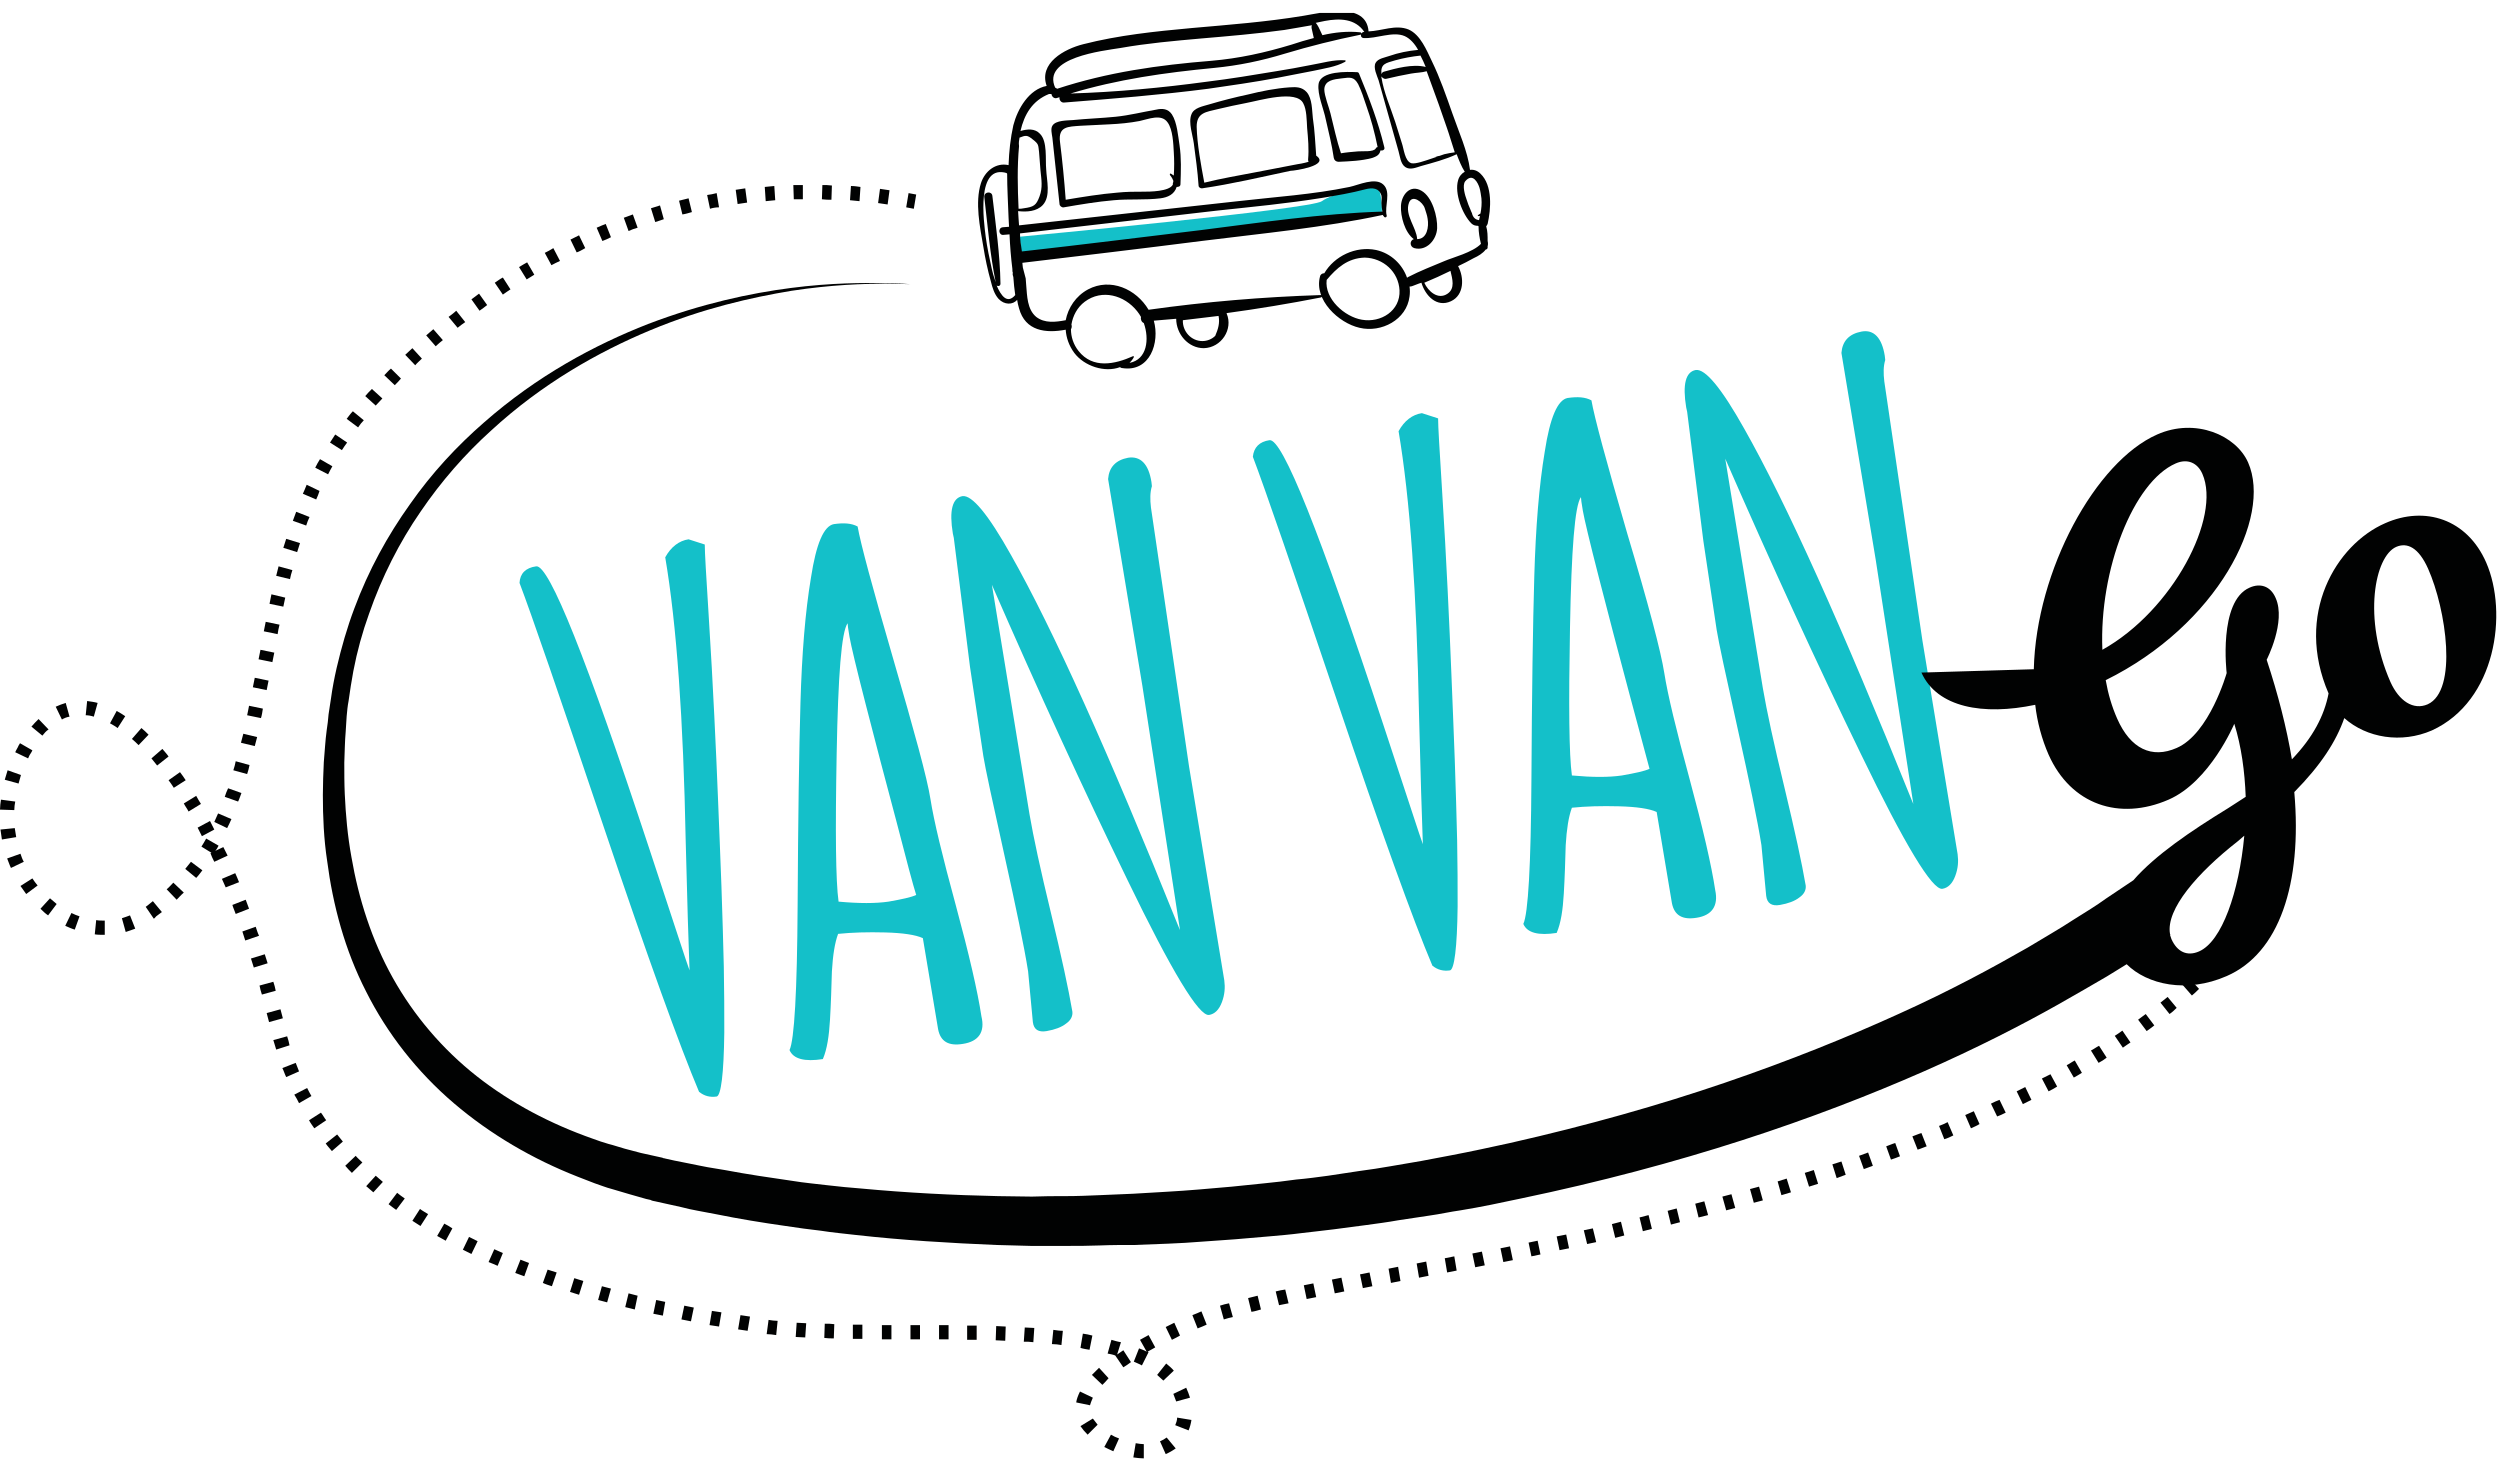 <svg width="180" height="106" viewBox="0 0 180 106" fill="none" xmlns="http://www.w3.org/2000/svg">
<g clip-path="url(#clip0_1_327)">
<g clip-path="url(#clip1_1_327)">
<path d="M38.606 40.776C39.531 40.639 42.24 47.434 46.766 61.161C48.549 66.556 49.474 69.424 49.646 69.868C49.577 67.956 49.474 64.848 49.371 60.58C49.2 51.805 48.72 44.976 47.897 40.127C48.309 39.376 48.891 38.932 49.577 38.83L50.743 39.205C50.743 39.786 50.846 41.459 51.017 44.191C51.189 46.922 51.326 49.381 51.429 51.532C51.531 53.717 51.634 55.766 51.703 57.678C51.771 59.624 51.874 61.639 51.943 63.79C52.011 65.941 52.08 67.887 52.114 69.594C52.149 71.302 52.149 72.907 52.149 74.341C52.114 77.346 51.909 78.882 51.6 78.95C51.12 79.019 50.709 78.916 50.331 78.609C48.96 75.365 46.663 69.014 43.474 59.556C40.286 50.098 38.263 44.225 37.406 41.971C37.44 41.288 37.851 40.878 38.606 40.776Z" fill="#14C0C9"/>
<path d="M69.326 75.16C68.297 75.331 67.714 74.99 67.543 74.102L66.446 67.546C65.931 67.307 65.006 67.17 63.737 67.136C62.469 67.102 61.337 67.136 60.343 67.239C60.103 67.887 59.966 68.775 59.897 69.936C59.863 71.097 59.829 72.258 59.76 73.419C59.691 74.58 59.554 75.536 59.246 76.253C57.943 76.458 57.12 76.253 56.846 75.604C57.189 74.887 57.394 71.404 57.429 65.19C57.463 58.975 57.531 54.093 57.634 50.576C57.737 47.059 57.977 44.054 58.389 41.596C58.766 39.137 59.314 37.874 60.034 37.737C60.754 37.635 61.303 37.669 61.749 37.908C61.954 39.103 62.811 42.278 64.32 47.468C65.829 52.658 66.754 56.005 66.994 57.541C67.234 59.078 67.851 61.639 68.811 65.156C69.771 68.707 70.389 71.37 70.663 73.18C70.937 74.307 70.457 74.99 69.326 75.16ZM64.526 59.078C63.737 56.141 63.017 53.376 62.331 50.712C61.646 48.049 61.269 46.444 61.166 45.864C61.063 45.283 61.029 44.976 61.029 44.873C60.583 45.488 60.343 48.629 60.24 54.263C60.137 59.897 60.171 63.448 60.377 64.917C61.851 65.053 63.051 65.053 63.977 64.917C64.937 64.746 65.589 64.609 65.966 64.439C65.76 63.79 65.28 62.014 64.526 59.078Z" fill="#14C0C9"/>
<path d="M69.84 48.015L68.674 38.727L68.606 38.42C68.331 36.747 68.571 35.859 69.291 35.722C69.977 35.62 71.143 37.02 72.789 39.956C75.806 45.283 79.817 54.195 84.857 66.726L84.96 66.965L82.251 49.381L79.783 34.493C79.851 33.64 80.331 33.127 81.223 32.957C82.114 32.82 82.697 33.401 82.903 34.698L82.937 35.005C82.8 35.449 82.8 35.962 82.869 36.542L85.611 55.185L88.149 70.585C88.217 71.097 88.183 71.609 87.977 72.156C87.771 72.702 87.463 73.009 87.051 73.077C86.331 73.18 84.377 69.97 81.189 63.38C78 56.824 74.743 49.722 71.417 42.108L74.126 58.634C74.4 60.239 74.914 62.629 75.669 65.736C76.423 68.843 76.937 71.234 77.211 72.838C77.246 73.146 77.109 73.453 76.766 73.692C76.423 73.965 75.943 74.136 75.36 74.238C74.777 74.341 74.434 74.136 74.366 73.59L74.023 69.936C73.749 68.195 73.166 65.395 72.309 61.536C71.451 57.678 70.937 55.288 70.8 54.434L69.84 48.015Z" fill="#14C0C9"/>
<path d="M91.406 31.693C92.332 31.557 95.04 38.352 99.566 52.078C101.349 57.473 102.274 60.341 102.446 60.785C102.377 58.873 102.274 55.766 102.171 51.498C102 42.722 101.52 35.893 100.697 31.045C101.109 30.293 101.691 29.849 102.377 29.747L103.543 30.123C103.543 30.703 103.646 32.376 103.817 35.108C103.989 37.84 104.126 40.298 104.229 42.449C104.331 44.634 104.434 46.683 104.503 48.595C104.571 50.541 104.674 52.556 104.743 54.707C104.811 56.858 104.88 58.805 104.914 60.512C104.949 62.219 104.949 63.824 104.949 65.258C104.914 68.263 104.709 69.799 104.4 69.868C103.92 69.936 103.509 69.834 103.131 69.526C101.76 66.282 99.463 59.931 96.274 50.473C93.086 41.015 91.063 35.142 90.206 32.888C90.274 32.206 90.686 31.796 91.406 31.693Z" fill="#14C0C9"/>
<path d="M122.16 66.078C121.131 66.248 120.549 65.907 120.377 65.019L119.28 58.463C118.766 58.224 117.84 58.088 116.571 58.054C115.303 58.019 114.171 58.054 113.177 58.156C112.937 58.805 112.8 59.693 112.731 60.853C112.697 62.014 112.663 63.175 112.594 64.336C112.526 65.497 112.389 66.453 112.08 67.17C110.777 67.375 109.954 67.17 109.68 66.522C110.023 65.805 110.229 62.322 110.263 56.107C110.297 49.893 110.366 45.01 110.469 41.493C110.571 37.976 110.811 34.971 111.223 32.513C111.6 30.055 112.149 28.791 112.869 28.654C113.589 28.552 114.137 28.586 114.583 28.825C114.789 30.02 115.646 33.196 117.154 38.386C118.697 43.542 119.589 46.922 119.829 48.459C120.069 49.995 120.686 52.556 121.646 56.073C122.606 59.624 123.223 62.288 123.497 64.097C123.737 65.224 123.257 65.907 122.16 66.078ZM117.326 49.995C116.537 47.059 115.817 44.293 115.131 41.63C114.446 38.966 114.069 37.362 113.966 36.781C113.863 36.201 113.829 35.893 113.829 35.791C113.383 36.406 113.143 39.547 113.04 45.181C112.937 50.815 112.971 54.366 113.177 55.834C114.651 55.971 115.851 55.971 116.777 55.834C117.737 55.663 118.389 55.527 118.766 55.356C118.594 54.707 118.114 52.932 117.326 49.995Z" fill="#14C0C9"/>
<path d="M122.64 38.932L121.474 29.645L121.406 29.337C121.131 27.664 121.371 26.776 122.091 26.64C122.777 26.538 123.943 27.937 125.589 30.874C128.606 36.201 132.617 45.112 137.657 57.644L137.76 57.883L135.051 40.298L132.583 25.411C132.651 24.557 133.131 24.045 134.023 23.874C134.914 23.703 135.497 24.318 135.703 25.616L135.737 25.923C135.6 26.367 135.6 26.879 135.669 27.459L138.411 46.103L140.949 61.502C141.017 62.014 140.983 62.526 140.777 63.073C140.571 63.619 140.263 63.926 139.851 63.995C139.131 64.097 137.177 60.888 133.989 54.297C130.8 47.742 127.543 40.639 124.217 33.025L126.926 49.551C127.2 51.156 127.714 53.546 128.469 56.654C129.223 59.795 129.737 62.151 130.011 63.756C130.046 64.063 129.909 64.37 129.566 64.609C129.223 64.882 128.743 65.053 128.16 65.156C127.577 65.258 127.234 65.053 127.166 64.507L126.823 60.853C126.549 59.112 125.966 56.312 125.109 52.454C124.251 48.595 123.737 46.205 123.6 45.352L122.64 38.932Z" fill="#14C0C9"/>
<path d="M179.006 40.503C177.634 37.361 174.583 36.405 171.737 37.669C168.206 39.205 165.189 44.225 167.657 49.927C167.349 51.532 166.526 53.102 165.017 54.673C164.64 52.419 164.023 49.995 163.2 47.503C163.2 47.503 164.606 44.771 163.851 43.064C163.474 42.176 162.72 41.971 161.966 42.312C159.703 43.303 160.32 48.459 160.32 48.459C160.32 48.459 159.086 52.829 156.72 53.854C154.937 54.639 153.394 53.922 152.434 51.737C152.057 50.883 151.783 49.961 151.611 48.971C159.634 45.01 163.611 37.259 161.863 33.298C161.006 31.352 158.091 30.054 155.314 31.284C150.891 33.23 146.606 41.049 146.434 48.185L138.343 48.425C139.474 50.951 142.8 51.532 146.537 50.746C146.674 51.976 147.017 53.239 147.497 54.332C149.109 57.951 152.606 59.112 156.137 57.575C159.12 56.278 160.869 52.112 160.869 52.112C161.383 53.751 161.623 55.561 161.691 57.371L160.423 58.19C157.749 59.829 155.177 61.57 153.6 63.38C153.497 63.448 152.846 63.892 151.611 64.712C150.96 65.19 150.171 65.668 149.246 66.248C148.32 66.863 147.223 67.478 145.989 68.229C143.486 69.663 140.4 71.336 136.766 72.975C133.097 74.648 128.88 76.355 124.183 77.96C119.486 79.565 114.309 81.033 108.72 82.297C107.314 82.604 105.909 82.911 104.469 83.184C103.749 83.321 103.029 83.457 102.309 83.594C101.589 83.731 100.834 83.833 100.114 83.97C99.36 84.106 98.64 84.209 97.886 84.311C97.131 84.414 96.377 84.55 95.623 84.653C94.869 84.755 94.114 84.858 93.326 84.926C92.571 85.028 91.783 85.131 91.029 85.199C90.24 85.267 89.486 85.37 88.697 85.438C87.909 85.506 87.12 85.575 86.331 85.643C84.754 85.779 83.177 85.848 81.566 85.95C80.777 85.984 79.954 86.018 79.166 86.052C78.377 86.087 77.554 86.121 76.731 86.121C75.909 86.121 75.12 86.121 74.297 86.155C73.474 86.155 72.651 86.121 71.863 86.121C68.606 86.052 65.314 85.882 62.023 85.575C61.2 85.506 60.377 85.438 59.554 85.335C58.731 85.233 57.909 85.165 57.086 85.028C55.44 84.789 53.794 84.55 52.183 84.243L50.949 84.038C50.537 83.97 50.126 83.867 49.749 83.799L48.549 83.56L47.931 83.423L47.794 83.389C47.794 83.389 47.726 83.389 47.76 83.389L47.691 83.355L47.383 83.287L46.149 83.014L44.983 82.706C44.606 82.604 44.229 82.467 43.817 82.365C43.44 82.262 43.063 82.126 42.686 81.989C39.669 80.931 36.789 79.428 34.32 77.482C31.851 75.536 29.794 73.112 28.286 70.414C26.777 67.717 25.817 64.712 25.303 61.707C25.029 60.205 24.891 58.668 24.823 57.166C24.789 56.414 24.789 55.663 24.789 54.912C24.823 54.161 24.823 53.41 24.891 52.658C24.926 52.283 24.926 51.907 24.96 51.566C24.994 51.19 25.029 50.815 25.097 50.473C25.2 49.756 25.303 49.039 25.44 48.322C25.714 46.888 26.091 45.522 26.571 44.191C27.497 41.527 28.766 39.035 30.274 36.849C31.783 34.63 33.497 32.684 35.349 31.011C39.017 27.63 43.063 25.342 46.834 23.772C50.606 22.201 54.103 21.416 56.983 20.938C59.897 20.494 62.194 20.425 63.771 20.425C64.56 20.425 65.177 20.46 65.554 20.46C65.966 20.494 66.171 20.494 66.171 20.494C66.171 20.494 65.966 20.494 65.554 20.46C65.143 20.425 64.56 20.391 63.771 20.391C62.194 20.357 59.863 20.357 56.949 20.733C54.034 21.108 50.503 21.86 46.663 23.328C42.823 24.83 38.674 27.05 34.834 30.43C32.914 32.103 31.097 34.049 29.52 36.303C27.909 38.557 26.537 41.049 25.509 43.815C24.994 45.181 24.583 46.615 24.24 48.083C24.069 48.834 23.931 49.551 23.829 50.303C23.76 50.678 23.726 51.054 23.657 51.429C23.623 51.805 23.589 52.181 23.52 52.59C23.417 53.341 23.383 54.127 23.314 54.878C23.28 55.663 23.246 56.449 23.246 57.234C23.246 58.805 23.314 60.41 23.554 61.98C23.966 65.156 24.823 68.4 26.366 71.404C27.874 74.409 30.034 77.175 32.674 79.428C35.314 81.682 38.366 83.457 41.589 84.721C42 84.892 42.411 85.028 42.823 85.199C43.234 85.335 43.646 85.506 44.057 85.609L45.326 85.984L46.526 86.326L46.834 86.394L46.903 86.428L47.006 86.462L47.177 86.496L47.794 86.633L49.029 86.906C49.44 87.009 49.851 87.111 50.263 87.179L51.531 87.418C53.211 87.76 54.891 88.033 56.571 88.272C57.429 88.409 58.251 88.511 59.109 88.613C59.966 88.75 60.789 88.818 61.646 88.921C65.006 89.296 68.4 89.501 71.726 89.638C72.549 89.672 73.406 89.672 74.229 89.706C75.051 89.706 75.909 89.706 76.731 89.706C77.554 89.706 78.377 89.706 79.2 89.672C80.023 89.638 80.846 89.638 81.669 89.638C83.314 89.57 84.926 89.535 86.537 89.399C87.36 89.331 88.149 89.296 88.937 89.228C89.726 89.16 90.549 89.091 91.337 89.023C92.126 88.955 92.914 88.887 93.703 88.784C94.491 88.682 95.28 88.613 96.034 88.511C96.823 88.409 97.577 88.306 98.366 88.204C99.12 88.101 99.909 87.999 100.663 87.862C101.417 87.76 102.171 87.623 102.926 87.521C103.68 87.418 104.4 87.248 105.154 87.145C106.629 86.906 108.069 86.599 109.509 86.291C115.234 85.097 120.583 83.662 125.451 82.092C130.32 80.521 134.709 78.814 138.514 77.141C142.32 75.468 145.577 73.794 148.183 72.326C149.486 71.575 150.651 70.926 151.68 70.312C152.194 70.004 152.674 69.697 153.12 69.424C154.594 70.892 157.44 71.541 160.32 70.278C164.091 68.638 165.771 63.653 165.189 57.029C167.109 55.083 168.206 53.376 168.789 51.703C170.4 53.137 172.903 53.546 175.097 52.59C179.726 50.473 180.583 44.122 179.006 40.503ZM156.651 33.367C157.509 32.991 158.229 33.332 158.571 34.118C159.943 37.225 156.446 43.952 151.371 46.785C151.131 41.015 153.6 34.698 156.651 33.367ZM158.331 68.502C157.474 68.877 156.754 68.536 156.343 67.614C156.309 67.512 156.274 67.409 156.24 67.307H156.274L156.24 67.239C155.931 65.463 158.229 62.834 161.109 60.58L161.589 60.17C161.211 64.234 159.977 67.785 158.331 68.502ZM174.789 50.712C173.76 51.156 172.731 50.473 172.114 49.107C170.091 44.498 170.983 40.059 172.526 39.376C173.314 39.035 174.137 39.41 174.823 40.947C176.126 43.883 176.983 49.722 174.789 50.712Z" fill="#010202"/>
<path d="M73.406 17.045C73.406 17.045 94.457 15.065 95.177 14.484C95.897 13.938 98.469 13.357 99.017 13.426C99.566 13.494 99.497 15.44 99.497 15.44L89.383 16.909L73.543 18.308L73.406 17.045Z" fill="#14C0C9"/>
<path d="M73.646 19.265C73.646 19.162 73.611 19.06 73.611 18.923C77.897 18.411 82.217 17.899 86.503 17.352C90.857 16.806 95.28 16.396 99.566 15.474C99.566 15.509 99.6 15.543 99.634 15.577C99.703 15.713 99.874 15.645 99.84 15.509C99.669 14.86 100.183 13.835 99.6 13.289C99.017 12.743 97.817 13.323 97.166 13.46C94.526 14.006 91.817 14.177 89.143 14.484C83.897 15.065 78.617 15.645 73.371 16.226C73.371 16.055 73.337 15.918 73.337 15.748C73.337 15.577 73.303 15.372 73.303 15.201C73.92 15.27 74.64 15.235 75.086 14.757C75.669 14.109 75.36 12.982 75.326 12.197C75.257 11.479 75.429 10.182 74.88 9.636C74.503 9.226 73.954 9.294 73.474 9.431C73.749 8.236 74.331 7.245 75.531 6.767C75.6 6.767 75.634 6.767 75.703 6.767C75.737 6.972 75.909 7.143 76.149 7.041C76.183 7.041 76.217 7.006 76.286 7.006C76.251 7.177 76.389 7.416 76.629 7.382C80.091 7.109 83.554 6.836 86.983 6.392C88.629 6.153 90.309 5.914 91.954 5.606C92.846 5.436 93.703 5.265 94.594 5.094C95.349 4.924 96.171 4.821 96.857 4.446C96.891 4.411 96.891 4.343 96.857 4.343C96.034 4.275 95.177 4.548 94.354 4.685C93.531 4.855 92.709 4.992 91.886 5.128C90.24 5.402 88.594 5.675 86.914 5.88C83.657 6.323 80.366 6.631 77.074 6.733C80.469 5.709 83.863 5.231 87.429 4.889C89.177 4.719 90.823 4.377 92.503 3.865C94.32 3.319 96.103 2.875 97.954 2.499C98.023 2.499 98.057 2.363 97.954 2.329C97.029 2.226 96.103 2.329 95.211 2.533C95.109 2.329 95.04 2.158 94.937 1.953C94.869 1.85 94.834 1.748 94.731 1.646C94.937 1.611 95.177 1.543 95.383 1.509C96.48 1.304 97.577 1.338 98.229 2.294C97.954 2.294 97.886 2.704 98.16 2.738C99.086 2.807 100.286 2.226 101.143 2.602C101.52 2.772 101.863 3.148 102.103 3.592C101.383 3.66 100.697 3.797 100.011 4.036C99.737 4.138 99.223 4.206 99.051 4.514C98.846 4.855 99.154 5.47 99.257 5.777C99.497 6.631 99.737 7.484 99.977 8.338C100.217 9.192 100.457 10.045 100.697 10.899C100.8 11.24 100.834 11.787 101.177 12.026C101.52 12.265 101.966 12.06 102.309 11.957C103.166 11.718 104.091 11.479 104.88 11.104C105.051 11.548 105.223 11.992 105.463 12.367C105.257 12.47 105.051 12.709 104.983 12.982C104.709 13.904 105.291 15.44 105.943 16.089C106.08 16.226 106.251 16.26 106.423 16.26L106.457 16.294V16.328C106.457 16.704 106.526 17.148 106.629 17.557C106.046 18.172 104.571 18.547 104.023 18.787C103.131 19.162 102.24 19.503 101.383 19.947C101.349 19.947 101.314 19.982 101.314 20.016C100.971 19.026 100.149 18.24 99.086 18.001C97.611 17.694 96.069 18.445 95.349 19.674C95.211 19.674 95.074 19.743 95.04 19.913C94.594 21.586 96.377 23.259 97.886 23.601C99.463 23.977 101.28 23.02 101.486 21.347C101.52 21.108 101.52 20.869 101.486 20.63C101.554 20.63 101.623 20.63 101.691 20.596C101.897 20.528 102.103 20.425 102.343 20.357C102.617 21.279 103.44 22.167 104.469 21.689C105.429 21.245 105.429 19.982 104.983 19.162C105.36 18.991 105.737 18.787 106.114 18.582C106.423 18.445 106.766 18.24 106.971 17.967C107.04 17.967 107.109 17.899 107.109 17.83C107.109 17.796 107.109 17.762 107.109 17.728C107.143 17.626 107.143 17.489 107.109 17.352C107.109 16.977 107.109 16.635 107.006 16.294C107.04 16.26 107.074 16.192 107.109 16.123C107.349 15.065 107.486 13.357 106.594 12.504C106.354 12.265 106.08 12.197 105.84 12.231C105.669 10.865 105.017 9.465 104.571 8.167C104.126 6.904 103.68 5.606 103.097 4.411C102.72 3.626 102.274 2.499 101.417 2.124C100.491 1.748 99.497 2.226 98.537 2.26C98.366 0.075 95.143 0.929 93.874 1.133C91.2 1.577 88.491 1.782 85.783 2.021C83.177 2.26 80.537 2.533 78 3.182C76.629 3.524 74.777 4.548 75.36 6.187C74.091 6.426 73.269 7.826 72.96 9.021C72.754 9.943 72.651 10.899 72.617 11.889C71.691 11.684 70.903 12.333 70.629 13.187C70.183 14.587 70.56 16.362 70.8 17.762C70.937 18.616 71.109 19.435 71.349 20.289C71.451 20.699 71.589 21.177 71.897 21.518C72.309 21.962 72.926 21.962 73.234 21.586C73.269 21.791 73.303 21.996 73.371 22.201C73.817 23.84 75.291 24.011 76.731 23.738C76.766 24.318 76.971 24.898 77.349 25.411C78.069 26.367 79.543 26.845 80.64 26.435C80.674 26.469 80.743 26.503 80.811 26.503C82.8 26.811 83.52 24.66 83.074 23.089C83.623 23.055 84.137 22.986 84.686 22.952C84.686 24.045 85.543 25.069 86.674 25.069C87.943 25.035 88.8 23.703 88.32 22.577V22.543C90.583 22.235 92.846 21.86 95.109 21.416C95.211 21.381 95.211 21.245 95.074 21.245C90.926 21.381 86.811 21.723 82.697 22.303C81.806 20.801 79.954 19.982 78.343 20.835C77.451 21.313 76.903 22.167 76.731 23.055C76.011 23.191 75.223 23.294 74.606 22.816C73.954 22.269 73.954 21.313 73.886 20.528C73.886 20.357 73.851 20.221 73.851 20.05L73.646 19.265ZM100.766 20.904C100.834 22.372 99.429 23.259 98.057 23.02C96.823 22.816 95.349 21.518 95.52 20.152C96.24 19.299 97.029 18.582 98.263 18.547C99.6 18.582 100.697 19.572 100.766 20.904ZM104.229 21.142C103.543 21.62 102.823 20.972 102.549 20.357C103.2 20.084 103.817 19.811 104.434 19.503C104.571 20.084 104.777 20.767 104.229 21.142ZM85.166 23.055C86.023 22.952 86.88 22.85 87.737 22.747C87.84 23.259 87.703 23.703 87.497 24.181C87.257 24.42 86.914 24.557 86.571 24.557C85.749 24.557 85.131 23.84 85.166 23.055ZM77.109 23.703C77.177 23.601 77.177 23.464 77.143 23.362C77.246 22.747 77.554 22.133 78.103 21.723C79.337 20.801 80.949 21.245 81.874 22.406C81.977 22.543 82.08 22.679 82.149 22.816C82.114 22.986 82.183 23.191 82.354 23.259C82.766 24.421 82.594 25.889 81.326 26.128C81.463 25.991 81.566 25.855 81.634 25.718C81.669 25.684 81.6 25.616 81.566 25.65C80.263 26.23 78.686 26.572 77.657 25.274C77.28 24.796 77.109 24.25 77.109 23.703ZM72.514 12.504C72.514 13.562 72.583 14.655 72.617 15.679C72.617 15.884 72.651 16.123 72.651 16.328C72.514 16.328 72.343 16.362 72.206 16.362C71.829 16.396 71.897 16.977 72.274 16.909C72.411 16.909 72.549 16.874 72.686 16.874C72.72 17.694 72.789 18.547 72.891 19.367C72.891 19.469 72.891 19.572 72.926 19.64C72.891 19.743 72.926 19.845 72.96 19.947C72.994 20.391 73.029 20.801 73.097 21.245C72.514 21.928 72.069 21.279 71.76 20.562C71.863 20.63 72.034 20.596 72.034 20.425C72 18.308 71.691 16.192 71.451 14.109C71.417 13.733 70.834 13.801 70.869 14.177C71.109 16.226 71.28 18.308 71.691 20.323C71.554 19.947 71.451 19.572 71.417 19.401C71.246 18.616 71.074 17.83 70.971 17.045C70.834 15.987 70.251 11.753 72.514 12.47C72.446 12.504 72.48 12.504 72.514 12.504ZM73.44 16.806C78.171 16.26 82.869 15.713 87.6 15.167C90.137 14.894 92.674 14.655 95.211 14.245C96.24 14.075 97.269 13.904 98.297 13.631C98.811 13.494 99.291 13.528 99.463 14.075C99.497 14.245 99.463 14.45 99.463 14.621C99.463 14.826 99.497 15.03 99.531 15.235C95.143 15.372 90.789 16.021 86.469 16.567C82.183 17.079 77.863 17.626 73.577 18.104C73.509 17.66 73.44 17.25 73.44 16.806ZM73.406 9.909C73.851 9.738 73.954 9.704 74.366 10.045C74.811 10.387 74.743 10.455 74.811 10.933C74.846 11.377 74.88 11.821 74.914 12.265C74.983 12.948 75.086 13.494 74.846 14.143C74.606 14.791 74.434 14.894 73.714 14.996C73.577 15.03 73.474 15.03 73.337 15.03C73.269 13.528 73.234 11.992 73.371 10.523C73.337 10.284 73.371 10.114 73.406 9.909ZM94.457 2.124C94.491 2.329 94.56 2.533 94.594 2.738C94.046 2.875 93.497 3.046 92.983 3.216C91.063 3.797 89.211 4.206 87.223 4.377C83.417 4.685 79.749 5.197 76.114 6.392C76.08 6.358 76.046 6.358 76.011 6.323C76.011 6.323 76.011 6.323 75.977 6.323C74.983 4.138 79.406 3.66 80.674 3.455C82.594 3.114 84.549 2.943 86.469 2.772C88.457 2.602 90.48 2.431 92.469 2.158C93.154 2.055 93.806 1.919 94.457 1.816C94.423 1.885 94.423 2.021 94.457 2.124ZM102.651 4.821C101.726 4.582 100.491 4.924 99.634 5.163C99.531 5.197 99.497 5.265 99.463 5.333C99.394 4.582 99.771 4.548 100.457 4.343C101.074 4.172 101.657 4.07 102.274 4.002C102.411 4.275 102.549 4.548 102.651 4.821ZM103.749 11.206C103.68 11.206 103.611 11.24 103.543 11.24C103.474 11.24 103.406 11.274 103.337 11.309L103.749 11.206ZM103.097 11.411C102.583 11.582 101.931 11.821 101.623 11.753C101.143 11.616 101.074 10.694 100.937 10.319C100.766 9.806 100.629 9.294 100.457 8.782C100.114 7.723 99.634 6.665 99.463 5.572C99.463 5.538 99.463 5.538 99.463 5.504C99.531 5.606 99.669 5.709 99.806 5.675C100.389 5.538 101.006 5.402 101.589 5.299C101.966 5.231 102.377 5.231 102.72 5.128C102.823 5.402 102.926 5.675 102.994 5.88C103.406 6.972 103.783 8.065 104.16 9.158C104.366 9.738 104.537 10.353 104.743 10.967C104.503 11.001 104.263 11.036 103.989 11.104L103.097 11.411ZM106.389 15.509C106.423 15.577 106.491 15.577 106.56 15.543C106.526 15.645 106.526 15.748 106.491 15.85C106.217 15.816 106.046 15.645 105.977 15.338C105.943 15.27 105.909 15.201 105.874 15.099C105.771 14.86 105.669 14.621 105.6 14.382C105.497 14.109 105.257 13.357 105.497 13.05C106.046 12.401 106.423 13.187 106.526 13.528C106.594 13.767 106.629 14.04 106.663 14.279C106.697 14.655 106.663 15.03 106.594 15.372" fill="#010202"/>
<path d="M101.794 17.216C101.486 17.318 101.486 17.762 101.829 17.865C102.72 18.104 103.44 17.25 103.474 16.431C103.509 15.611 103.131 14.177 102.343 13.733C101.52 13.255 100.903 14.04 100.869 14.826C100.834 15.577 101.143 16.738 101.794 17.216ZM101.451 14.587C101.691 13.972 102.446 14.553 102.583 14.996C102.651 15.236 102.754 15.475 102.789 15.748C102.891 16.328 102.754 17.216 102.034 17.216C102 16.396 101.109 15.475 101.451 14.587Z" fill="#010202"/>
<path d="M94.766 11.206C94.697 10.319 94.663 9.397 94.526 8.509C94.457 7.928 94.491 7.109 94.08 6.631C93.737 6.255 93.326 6.255 92.846 6.289C91.851 6.358 90.823 6.563 89.863 6.802C88.903 7.006 87.977 7.245 87.051 7.519C86.606 7.655 85.954 7.758 85.783 8.236C85.543 8.816 85.886 9.772 85.954 10.319C86.091 11.343 86.228 12.333 86.297 13.357C86.297 13.494 86.434 13.562 86.537 13.562C88.663 13.255 90.823 12.743 92.914 12.299C93.189 12.299 95.794 11.923 94.766 11.206ZM94.114 9.226C94.183 9.977 94.251 10.728 94.183 11.479C94.183 11.548 94.183 11.582 94.217 11.65C93.874 11.753 93.463 11.821 93.428 11.821C93.12 11.889 92.846 11.923 92.537 11.992C91.817 12.128 91.131 12.265 90.411 12.401C89.177 12.64 87.943 12.845 86.709 13.153C86.469 11.855 86.194 10.421 86.16 9.123C86.16 8.099 86.846 8.065 87.668 7.86C88.354 7.689 89.04 7.553 89.726 7.416C90.651 7.245 93.36 6.426 93.84 7.45C94.08 7.894 94.08 8.645 94.114 9.226Z" fill="#010202"/>
<path d="M99.394 10.831C99.531 10.865 99.737 10.796 99.669 10.592C99.223 8.748 98.571 7.04 97.851 5.299C97.817 5.231 97.783 5.197 97.714 5.197C96.994 5.163 95.074 5.094 94.937 6.05C94.834 6.801 95.314 7.86 95.451 8.577C95.657 9.499 95.897 10.421 96.034 11.377C96.069 11.548 96.206 11.65 96.377 11.65C97.166 11.616 98.023 11.582 98.777 11.377C99.086 11.274 99.326 11.172 99.394 10.831ZM99.189 10.592C99.12 10.592 99.086 10.626 99.051 10.694C98.88 10.967 98.091 10.865 97.783 10.899C97.371 10.933 96.96 10.967 96.549 11.036C96.24 10.114 96.034 9.123 95.794 8.167C95.691 7.723 95.349 6.904 95.349 6.426C95.383 5.777 96.034 5.709 96.617 5.641C97.2 5.572 97.474 5.504 97.783 6.05C98.023 6.528 98.194 7.075 98.366 7.587C98.709 8.543 98.983 9.567 99.189 10.592Z" fill="#010202"/>
<path d="M75.771 9.909C75.84 10.455 75.874 10.967 75.943 11.514C76.046 12.572 76.183 13.631 76.286 14.689C76.286 14.826 76.457 14.962 76.594 14.928C77.794 14.723 78.994 14.518 80.194 14.416C81.291 14.313 82.457 14.416 83.554 14.279C84.069 14.211 84.549 14.006 84.72 13.46C84.857 13.46 84.994 13.426 84.994 13.255C85.028 12.299 85.063 11.377 84.926 10.455C84.823 9.806 84.754 8.816 84.377 8.236C84.103 7.826 83.691 7.792 83.246 7.894C82.251 8.065 81.326 8.304 80.331 8.406C79.303 8.509 78.274 8.543 77.246 8.645C76.868 8.68 76.011 8.645 75.771 9.055C75.634 9.26 75.737 9.67 75.771 9.909ZM76.32 10.216C76.183 9.089 76.903 9.123 77.794 9.055C78.48 9.021 79.166 8.987 79.851 8.953C80.606 8.919 81.326 8.85 82.046 8.714C82.697 8.577 83.623 8.167 84.069 8.816C84.446 9.328 84.48 10.353 84.514 10.967C84.549 11.514 84.549 12.06 84.514 12.64C84.446 12.606 84.377 12.538 84.308 12.504C84.24 12.47 84.206 12.538 84.24 12.606C84.377 12.777 84.446 12.914 84.48 13.016C84.48 13.084 84.48 13.118 84.446 13.187C84.446 13.221 84.446 13.255 84.446 13.289C84.206 13.801 82.731 13.801 82.354 13.801C81.703 13.801 81.086 13.801 80.434 13.87C79.2 13.972 77.966 14.177 76.731 14.382C76.629 12.982 76.491 11.582 76.32 10.216Z" fill="#010202"/>
<path d="M82.354 105.003C82.114 105.003 81.84 104.969 81.6 104.935L81.771 103.911C81.977 103.945 82.183 103.979 82.354 103.979V105.003ZM83.931 104.696L83.52 103.774C83.691 103.706 83.863 103.603 84 103.501L84.651 104.286C84.411 104.457 84.171 104.593 83.931 104.696ZM80.16 104.491C79.92 104.389 79.714 104.286 79.509 104.184L79.989 103.296C80.16 103.398 80.366 103.501 80.571 103.569L80.16 104.491ZM78.309 103.296C78.103 103.091 77.931 102.886 77.794 102.681L78.686 102.135C78.789 102.272 78.891 102.408 79.029 102.579L78.309 103.296ZM85.577 102.989L84.617 102.613C84.686 102.442 84.754 102.272 84.754 102.067L85.783 102.237C85.749 102.477 85.68 102.75 85.577 102.989ZM78.48 101.179L77.486 100.974C77.52 100.735 77.623 100.462 77.76 100.189L78.686 100.633C78.583 100.872 78.514 101.042 78.48 101.179ZM84.686 100.906C84.617 100.735 84.549 100.53 84.48 100.359L85.406 99.916C85.509 100.155 85.611 100.394 85.68 100.633L84.686 100.906ZM79.371 99.711L78.617 98.994C78.789 98.823 78.96 98.652 79.131 98.481L79.817 99.233C79.68 99.403 79.509 99.574 79.371 99.711ZM83.76 99.403C83.623 99.267 83.451 99.13 83.314 98.994L83.966 98.174C84.171 98.345 84.343 98.481 84.514 98.686L83.76 99.403ZM80.88 98.447L80.297 97.594C80.126 97.525 79.92 97.491 79.749 97.457L80.023 96.467C80.263 96.535 80.469 96.603 80.709 96.638L80.434 97.525C80.571 97.423 80.743 97.321 80.88 97.218L81.429 98.072C81.257 98.208 81.051 98.345 80.88 98.447ZM82.217 98.311C82.046 98.208 81.84 98.14 81.634 98.038L82.011 97.082C82.183 97.15 82.389 97.218 82.56 97.321L82.08 96.467C82.286 96.365 82.491 96.228 82.697 96.126L83.177 97.013C83.006 97.116 82.8 97.218 82.629 97.321C82.663 97.321 82.663 97.355 82.697 97.355L82.217 98.311ZM78.446 97.184C78.24 97.15 78 97.116 77.794 97.047L77.966 96.023C78.206 96.057 78.411 96.091 78.651 96.16L78.446 97.184ZM76.423 96.843C76.217 96.808 75.977 96.774 75.737 96.774L75.84 95.75C76.08 95.784 76.286 95.818 76.526 95.818L76.423 96.843ZM74.4 96.638C74.16 96.603 73.954 96.603 73.714 96.603L73.783 95.579C74.023 95.579 74.229 95.613 74.469 95.613L74.4 96.638ZM72.377 96.535C72.137 96.535 71.931 96.501 71.691 96.501L71.726 95.477C71.966 95.477 72.171 95.511 72.411 95.511L72.377 96.535ZM84.377 96.467L83.931 95.545C84.137 95.443 84.343 95.34 84.549 95.238L84.96 96.16C84.789 96.262 84.583 96.365 84.377 96.467ZM70.32 96.467C70.08 96.467 69.874 96.467 69.634 96.467V95.443C69.874 95.443 70.08 95.443 70.32 95.443V96.467ZM68.297 96.433H67.611V95.408H68.297V96.433ZM66.24 96.433H65.554V95.408H66.24V96.433ZM64.183 96.433H63.497V95.408H64.183V96.433ZM62.091 96.399C61.851 96.399 61.646 96.399 61.406 96.399V95.374C61.646 95.374 61.851 95.374 62.091 95.374V96.399ZM60.034 96.365C59.794 96.365 59.589 96.365 59.349 96.33L59.383 95.306C59.623 95.306 59.829 95.306 60.069 95.34L60.034 96.365ZM57.977 96.296C57.737 96.296 57.497 96.262 57.291 96.262L57.36 95.238C57.6 95.238 57.806 95.272 58.046 95.272L57.977 96.296ZM55.886 96.126C55.646 96.091 55.406 96.057 55.2 96.057L55.337 95.033C55.543 95.067 55.783 95.101 55.989 95.101L55.886 96.126ZM53.829 95.818C53.589 95.784 53.383 95.75 53.143 95.716L53.314 94.691C53.554 94.725 53.76 94.76 54 94.794L53.829 95.818ZM86.229 95.647L85.851 94.691C86.091 94.589 86.297 94.521 86.503 94.418L86.88 95.374C86.674 95.477 86.469 95.545 86.229 95.647ZM51.771 95.511L51.086 95.408L51.257 94.384L51.943 94.487L51.771 95.511ZM49.749 95.135C49.509 95.101 49.303 95.033 49.063 94.999L49.269 94.008C49.509 94.043 49.714 94.111 49.954 94.145L49.749 95.135ZM88.114 94.999L87.84 94.008C88.046 93.94 88.286 93.872 88.491 93.838L88.766 94.828C88.56 94.862 88.354 94.93 88.114 94.999ZM47.726 94.725C47.486 94.691 47.28 94.623 47.04 94.589L47.246 93.599C47.451 93.633 47.691 93.701 47.897 93.735L47.726 94.725ZM90.103 94.452L89.863 93.462C90.103 93.394 90.309 93.36 90.549 93.291L90.789 94.282C90.549 94.35 90.343 94.418 90.103 94.452ZM45.703 94.282C45.463 94.213 45.257 94.179 45.017 94.111L45.257 93.121C45.463 93.189 45.703 93.223 45.909 93.291L45.703 94.282ZM92.091 93.974L91.851 92.984C92.091 92.916 92.297 92.882 92.537 92.847L92.777 93.838C92.537 93.872 92.331 93.94 92.091 93.974ZM43.714 93.769C43.509 93.701 43.269 93.667 43.063 93.599L43.337 92.609C43.543 92.677 43.783 92.711 43.989 92.779L43.714 93.769ZM94.08 93.53L93.874 92.54L94.56 92.404L94.766 93.394L94.08 93.53ZM41.691 93.223C41.486 93.155 41.246 93.087 41.04 93.018L41.349 92.028C41.554 92.096 41.794 92.165 42 92.233L41.691 93.223ZM96.103 93.121L95.897 92.13L96.583 91.994L96.789 92.984L96.103 93.121ZM98.126 92.745L97.92 91.755L98.606 91.618L98.811 92.609L98.126 92.745ZM39.737 92.609C39.531 92.54 39.291 92.472 39.086 92.37L39.429 91.413C39.634 91.482 39.874 91.55 40.08 91.618L39.737 92.609ZM100.149 92.37L99.977 91.345L100.663 91.209L100.834 92.233L100.149 92.37ZM102.171 91.994L102 90.97L102.686 90.833L102.857 91.857L102.171 91.994ZM37.749 91.891C37.543 91.823 37.303 91.721 37.097 91.653L37.474 90.696C37.68 90.765 37.886 90.867 38.091 90.935L37.749 91.891ZM104.194 91.618L104.023 90.594L104.709 90.457L104.88 91.482L104.194 91.618ZM106.217 91.243L106.011 90.252L106.697 90.116L106.903 91.106L106.217 91.243ZM35.829 91.14C35.623 91.038 35.417 90.97 35.177 90.867L35.589 89.945C35.794 90.048 36 90.116 36.206 90.218L35.829 91.14ZM108.24 90.867L108.034 89.877L108.72 89.74L108.926 90.731L108.24 90.867ZM110.263 90.457L110.057 89.467L110.709 89.331L110.914 90.321L110.263 90.457ZM33.943 90.287C33.737 90.184 33.531 90.082 33.326 89.979L33.771 89.057C33.977 89.16 34.183 89.262 34.389 89.365L33.943 90.287ZM112.286 90.013L112.08 89.023L112.766 88.887L112.971 89.877L112.286 90.013ZM114.274 89.57L114.034 88.579L114.686 88.443L114.926 89.433L114.274 89.57ZM32.091 89.331C31.886 89.228 31.68 89.092 31.474 88.989L31.989 88.101C32.194 88.204 32.366 88.306 32.571 88.443L32.091 89.331ZM116.297 89.126L116.057 88.135L116.709 87.965L116.949 88.955L116.297 89.126ZM118.286 88.648L118.046 87.657L118.697 87.487L118.937 88.477L118.286 88.648ZM30.274 88.272C30.069 88.135 29.897 88.033 29.691 87.897L30.24 87.043C30.411 87.179 30.617 87.282 30.823 87.418L30.274 88.272ZM120.309 88.17L120.069 87.179L120.72 87.009L120.96 87.999L120.309 88.17ZM122.297 87.657L122.057 86.667L122.709 86.496L122.983 87.487L122.297 87.657ZM124.286 87.145L124.011 86.155L124.663 85.984L124.937 86.975L124.286 87.145ZM28.526 87.111C28.32 86.975 28.149 86.838 27.977 86.701L28.594 85.882C28.766 86.019 28.937 86.155 29.143 86.292L28.526 87.111ZM126.274 86.599L126 85.609L126.651 85.438L126.926 86.428L126.274 86.599ZM128.263 86.053L127.989 85.062L128.64 84.858L128.949 85.848L128.263 86.053ZM26.88 85.848C26.709 85.711 26.537 85.54 26.366 85.404L27.051 84.653C27.223 84.789 27.394 84.96 27.566 85.097L26.88 85.848ZM130.251 85.438L129.943 84.448L130.594 84.243L130.903 85.233L130.251 85.438ZM132.24 84.823L131.931 83.833L132.583 83.628L132.891 84.584L132.24 84.823ZM25.337 84.448C25.166 84.277 24.994 84.106 24.857 83.936L25.611 83.219C25.749 83.389 25.92 83.526 26.091 83.697L25.337 84.448ZM134.194 84.175L133.851 83.219L134.503 82.98L134.846 83.936L134.194 84.175ZM136.149 83.492L135.806 82.536C136.011 82.467 136.217 82.365 136.457 82.297L136.8 83.253C136.56 83.355 136.354 83.424 136.149 83.492ZM23.897 82.877C23.76 82.706 23.589 82.536 23.451 82.331L24.274 81.682C24.411 81.853 24.549 82.023 24.686 82.194L23.897 82.877ZM138.069 82.775L137.691 81.819C137.897 81.75 138.103 81.648 138.343 81.58L138.72 82.536C138.514 82.604 138.309 82.706 138.069 82.775ZM139.989 82.023L139.611 81.067C139.817 80.999 140.023 80.897 140.229 80.794L140.64 81.75C140.434 81.853 140.229 81.955 139.989 82.023ZM141.909 81.238L141.497 80.282C141.703 80.18 141.909 80.111 142.114 80.009L142.526 80.931C142.32 81.067 142.114 81.136 141.909 81.238ZM22.629 81.238C22.491 81.033 22.354 80.863 22.251 80.658L23.109 80.111C23.246 80.282 23.349 80.487 23.486 80.658L22.629 81.238ZM143.794 80.385L143.349 79.463C143.554 79.36 143.76 79.258 143.966 79.189L144.411 80.111C144.206 80.214 144 80.316 143.794 80.385ZM145.646 79.497L145.2 78.575C145.406 78.472 145.611 78.37 145.817 78.267L146.263 79.189C146.057 79.292 145.851 79.394 145.646 79.497ZM21.531 79.428C21.429 79.224 21.326 79.019 21.189 78.814L22.114 78.336C22.217 78.541 22.32 78.746 22.423 78.916L21.531 79.428ZM147.497 78.575L147.017 77.653C147.223 77.55 147.429 77.448 147.634 77.346L148.114 78.233C147.909 78.37 147.703 78.472 147.497 78.575ZM149.314 77.585L148.8 76.697C149.006 76.594 149.177 76.458 149.383 76.355L149.897 77.243C149.726 77.346 149.52 77.482 149.314 77.585ZM20.606 77.55C20.503 77.346 20.434 77.107 20.331 76.902L21.291 76.526C21.36 76.731 21.463 76.936 21.531 77.141L20.606 77.55ZM151.097 76.526L150.549 75.638C150.754 75.536 150.926 75.399 151.131 75.297L151.68 76.15C151.509 76.287 151.303 76.424 151.097 76.526ZM19.886 75.57C19.817 75.365 19.749 75.126 19.68 74.887L20.674 74.614C20.743 74.819 20.811 75.058 20.846 75.263L19.886 75.57ZM152.846 75.433L152.263 74.58C152.469 74.443 152.64 74.341 152.811 74.204L153.394 75.058C153.223 75.16 153.051 75.297 152.846 75.433ZM154.56 74.238L153.943 73.419C154.114 73.282 154.32 73.146 154.491 73.009L155.109 73.829C154.937 73.965 154.766 74.102 154.56 74.238ZM19.371 73.59C19.303 73.385 19.269 73.146 19.2 72.941L20.194 72.668C20.263 72.873 20.297 73.112 20.366 73.317L19.371 73.59ZM156.206 73.009L155.554 72.19C155.726 72.053 155.897 71.916 156.069 71.78L156.72 72.565C156.583 72.702 156.411 72.873 156.206 73.009ZM157.817 71.677L157.131 70.892C157.303 70.756 157.474 70.585 157.646 70.448L158.331 71.2C158.16 71.37 157.989 71.541 157.817 71.677ZM18.857 71.609C18.789 71.404 18.72 71.165 18.686 70.96L19.68 70.687C19.749 70.892 19.817 71.131 19.851 71.336L18.857 71.609ZM18.274 69.663C18.206 69.458 18.137 69.219 18.069 69.014L19.063 68.707C19.131 68.912 19.2 69.151 19.269 69.356L18.274 69.663ZM17.657 67.717C17.589 67.512 17.52 67.273 17.451 67.068L18.411 66.727C18.48 66.931 18.549 67.17 18.651 67.375L17.657 67.717ZM7.474 67.307C7.269 67.307 7.029 67.307 6.823 67.273L6.926 66.248C7.097 66.283 7.303 66.283 7.474 66.283H7.543V67.307H7.474ZM9.051 67.102L8.777 66.112C8.983 66.044 9.189 65.975 9.36 65.907L9.737 66.863C9.531 66.931 9.291 67.034 9.051 67.102ZM5.383 66.931C5.143 66.863 4.937 66.761 4.697 66.658L5.143 65.736C5.349 65.839 5.52 65.907 5.726 65.975L5.383 66.931ZM11.074 66.146L10.491 65.292C10.526 65.258 10.594 65.224 10.629 65.19C10.766 65.088 10.869 64.985 11.006 64.883L11.657 65.668C11.52 65.77 11.383 65.873 11.246 65.975C11.177 66.044 11.143 66.112 11.074 66.146ZM3.463 65.907C3.257 65.77 3.086 65.6 2.914 65.429L3.6 64.678C3.771 64.814 3.909 64.951 4.08 65.088L3.463 65.907ZM16.971 65.805C16.903 65.6 16.8 65.395 16.731 65.156L17.691 64.78C17.76 64.985 17.863 65.224 17.931 65.429L16.971 65.805ZM12.72 64.78L12 64.029C12.171 63.892 12.309 63.722 12.48 63.551L13.234 64.268C13.029 64.439 12.891 64.609 12.72 64.78ZM1.886 64.37C1.749 64.166 1.611 63.995 1.474 63.79L2.331 63.244C2.434 63.414 2.571 63.585 2.709 63.756L1.886 64.37ZM16.251 63.892C16.149 63.688 16.08 63.483 15.977 63.278L16.937 62.868C17.04 63.073 17.109 63.278 17.211 63.517L16.251 63.892ZM14.126 63.209L13.337 62.561C13.474 62.39 13.611 62.219 13.749 62.049L14.571 62.663C14.434 62.834 14.297 63.039 14.126 63.209ZM0.789 62.492C0.686 62.288 0.617 62.049 0.514 61.81L1.474 61.468C1.543 61.673 1.611 61.878 1.714 62.049L0.789 62.492ZM15.429 62.049C15.326 61.844 15.223 61.639 15.154 61.434L15.223 61.4L14.503 60.956C14.606 60.785 14.743 60.58 14.846 60.376L15.737 60.888C15.669 61.024 15.6 61.161 15.497 61.263L16.08 60.99C16.183 61.195 16.286 61.4 16.389 61.605L15.429 62.049ZM0.137 60.444C0.103 60.205 0.069 59.966 0.034 59.727L1.063 59.624C1.097 59.829 1.131 60.068 1.166 60.273L0.137 60.444ZM14.537 60.205C14.434 60 14.331 59.795 14.229 59.59L15.12 59.112C15.223 59.317 15.326 59.522 15.429 59.727L14.537 60.205ZM16.354 59.624L15.429 59.18C15.531 58.975 15.6 58.771 15.703 58.566L16.663 58.975C16.56 59.215 16.457 59.419 16.354 59.624ZM13.577 58.429C13.474 58.224 13.337 58.054 13.234 57.849L14.126 57.302C14.229 57.507 14.366 57.712 14.469 57.883L13.577 58.429ZM1.029 58.327L0 58.293C0 58.054 0.034 57.815 0.069 57.575L1.097 57.712C1.063 57.883 1.029 58.122 1.029 58.327ZM17.143 57.712L16.183 57.371C16.251 57.166 16.32 56.961 16.423 56.756L17.383 57.097C17.314 57.268 17.246 57.507 17.143 57.712ZM12.514 56.722C12.377 56.517 12.274 56.346 12.137 56.176L12.96 55.595C13.097 55.766 13.234 55.971 13.371 56.176L12.514 56.722ZM1.337 56.415L0.343 56.141C0.411 55.902 0.48 55.698 0.549 55.459L1.509 55.8C1.44 56.005 1.406 56.21 1.337 56.415ZM17.794 55.732L16.8 55.459C16.869 55.254 16.937 55.015 16.971 54.81L17.966 55.083C17.931 55.288 17.863 55.527 17.794 55.732ZM11.314 55.117C11.177 54.946 11.04 54.776 10.903 54.605L11.691 53.922C11.829 54.093 12 54.264 12.137 54.468L11.314 55.117ZM2.023 54.605L1.097 54.161C1.166 53.99 1.269 53.854 1.337 53.683C1.371 53.615 1.406 53.581 1.44 53.512L2.331 54.024L2.263 54.161C2.16 54.298 2.091 54.434 2.023 54.605ZM18.343 53.717L17.349 53.478C17.417 53.273 17.451 53.034 17.52 52.829L18.514 53.068C18.446 53.273 18.411 53.512 18.343 53.717ZM9.977 53.649C9.806 53.478 9.669 53.342 9.497 53.205L10.183 52.42C10.354 52.556 10.526 52.727 10.697 52.898L9.977 53.649ZM3.051 52.966L2.263 52.317C2.434 52.112 2.606 51.942 2.777 51.771L3.497 52.522C3.326 52.624 3.189 52.795 3.051 52.966ZM8.469 52.42C8.297 52.283 8.091 52.181 7.92 52.078L8.4 51.19C8.606 51.293 8.811 51.429 9.017 51.566L8.469 52.42ZM4.457 51.805L4.011 50.883C4.251 50.781 4.491 50.678 4.731 50.61L5.006 51.6C4.8 51.634 4.629 51.703 4.457 51.805ZM18.789 51.703L17.794 51.498C17.829 51.293 17.897 51.054 17.931 50.815L18.926 51.02C18.891 51.259 18.857 51.498 18.789 51.703ZM6.754 51.6C6.549 51.532 6.343 51.498 6.171 51.498L6.274 50.473C6.514 50.508 6.789 50.542 7.029 50.61L6.754 51.6ZM19.2 49.688L18.206 49.483L18.343 48.8L19.337 49.005L19.2 49.688ZM19.611 47.673L18.617 47.469L18.754 46.786L19.749 46.99L19.611 47.673ZM19.989 45.659L18.994 45.454C19.029 45.215 19.097 45.01 19.131 44.771L20.126 44.976C20.057 45.215 20.023 45.454 19.989 45.659ZM20.4 43.678L19.406 43.474C19.44 43.235 19.509 43.03 19.543 42.791L20.537 43.03C20.503 43.235 20.434 43.474 20.4 43.678ZM20.88 41.698L19.886 41.459C19.954 41.22 19.989 41.015 20.057 40.776L21.051 41.049C20.983 41.254 20.914 41.493 20.88 41.698ZM21.394 39.752L20.4 39.444C20.469 39.24 20.537 39.001 20.606 38.796L21.6 39.103C21.531 39.308 21.463 39.547 21.394 39.752ZM22.046 37.84L21.086 37.498C21.154 37.293 21.257 37.054 21.326 36.849L22.286 37.225C22.183 37.43 22.114 37.635 22.046 37.84ZM22.766 35.962L21.806 35.552C21.909 35.347 21.977 35.142 22.08 34.903L23.006 35.347C22.937 35.552 22.869 35.757 22.766 35.962ZM23.623 34.152L22.697 33.674C22.8 33.469 22.903 33.264 23.04 33.059L23.931 33.572C23.829 33.742 23.726 33.947 23.623 34.152ZM24.617 32.41L23.76 31.864C23.897 31.659 24 31.489 24.137 31.284L24.994 31.864C24.857 32.035 24.754 32.206 24.617 32.41ZM25.783 30.772L24.96 30.157C25.097 29.986 25.234 29.781 25.406 29.611L26.194 30.259C26.057 30.396 25.92 30.567 25.783 30.772ZM27.051 29.201L26.297 28.518C26.434 28.347 26.606 28.177 26.777 28.006L27.531 28.689C27.36 28.859 27.223 29.03 27.051 29.201ZM28.423 27.733L27.669 27.016C27.84 26.845 27.977 26.674 28.149 26.538L28.869 27.255C28.766 27.391 28.594 27.562 28.423 27.733ZM29.897 26.299L29.177 25.547C29.349 25.377 29.52 25.24 29.691 25.069L30.377 25.82C30.206 25.991 30.034 26.128 29.897 26.299ZM31.371 24.933L30.686 24.147C30.857 24.011 31.029 23.84 31.2 23.703L31.886 24.489C31.714 24.625 31.543 24.762 31.371 24.933ZM32.949 23.601L32.297 22.816C32.469 22.679 32.674 22.543 32.846 22.372L33.497 23.191C33.291 23.328 33.12 23.465 32.949 23.601ZM34.526 22.372L33.943 21.552C34.114 21.416 34.32 21.279 34.491 21.143L35.074 21.962C34.903 22.099 34.731 22.235 34.526 22.372ZM36.206 21.211L35.623 20.357C35.829 20.221 36 20.084 36.206 19.982L36.754 20.835C36.583 20.938 36.411 21.074 36.206 21.211ZM37.92 20.118L37.371 19.23C37.577 19.094 37.783 18.991 37.954 18.889L38.469 19.777C38.331 19.879 38.126 19.982 37.92 20.118ZM39.703 19.094L39.223 18.206C39.429 18.104 39.634 18.001 39.84 17.865L40.32 18.787C40.08 18.889 39.909 18.991 39.703 19.094ZM41.52 18.172L41.074 17.25C41.28 17.148 41.486 17.045 41.691 16.943L42.137 17.865C41.897 18.001 41.726 18.104 41.52 18.172ZM43.371 17.352L42.96 16.396C43.166 16.294 43.371 16.226 43.611 16.123L43.989 17.079C43.783 17.182 43.577 17.284 43.371 17.352ZM45.257 16.635L44.914 15.679C45.12 15.611 45.36 15.509 45.566 15.44L45.909 16.396C45.669 16.465 45.463 16.533 45.257 16.635ZM47.177 15.987L46.869 14.996C47.074 14.928 47.314 14.86 47.52 14.792L47.794 15.782C47.623 15.85 47.383 15.918 47.177 15.987ZM49.131 15.44L48.891 14.45C49.131 14.382 49.337 14.348 49.577 14.279L49.817 15.27C49.577 15.338 49.371 15.406 49.131 15.44ZM65.794 15.031C65.623 14.996 65.417 14.962 65.246 14.928L65.417 13.904C65.589 13.938 65.794 13.972 65.966 14.006L65.794 15.031ZM51.12 15.031L50.914 14.04C51.154 14.006 51.36 13.972 51.6 13.904L51.771 14.928C51.566 14.928 51.326 14.962 51.12 15.031ZM63.909 14.723C63.669 14.689 63.463 14.655 63.223 14.621L63.36 13.597C63.6 13.631 63.806 13.665 64.046 13.699L63.909 14.723ZM53.109 14.689L52.971 13.665C53.211 13.631 53.417 13.597 53.657 13.562L53.794 14.587C53.554 14.621 53.349 14.655 53.109 14.689ZM61.886 14.484C61.646 14.45 61.44 14.45 61.2 14.416L61.269 13.392C61.509 13.392 61.714 13.426 61.954 13.46L61.886 14.484ZM55.131 14.484L55.063 13.46C55.303 13.426 55.509 13.426 55.749 13.392L55.817 14.416C55.577 14.45 55.371 14.45 55.131 14.484ZM59.863 14.382C59.623 14.382 59.417 14.382 59.177 14.348L59.211 13.323C59.451 13.323 59.657 13.323 59.897 13.357L59.863 14.382ZM57.154 14.348L57.12 13.323C57.36 13.323 57.566 13.323 57.806 13.323V14.348C57.6 14.348 57.394 14.348 57.154 14.348Z" fill="#010202"/>
</g>
</g>
<defs>
<clipPath id="clip0_1_327">
<rect width="180" height="104.143" fill="white" transform="translate(0 0.929)"/>
</clipPath>
<clipPath id="clip1_1_327">
<rect width="179.726" height="104.075" fill="white" transform="translate(0 0.929)"/>
</clipPath>
</defs>
</svg>

